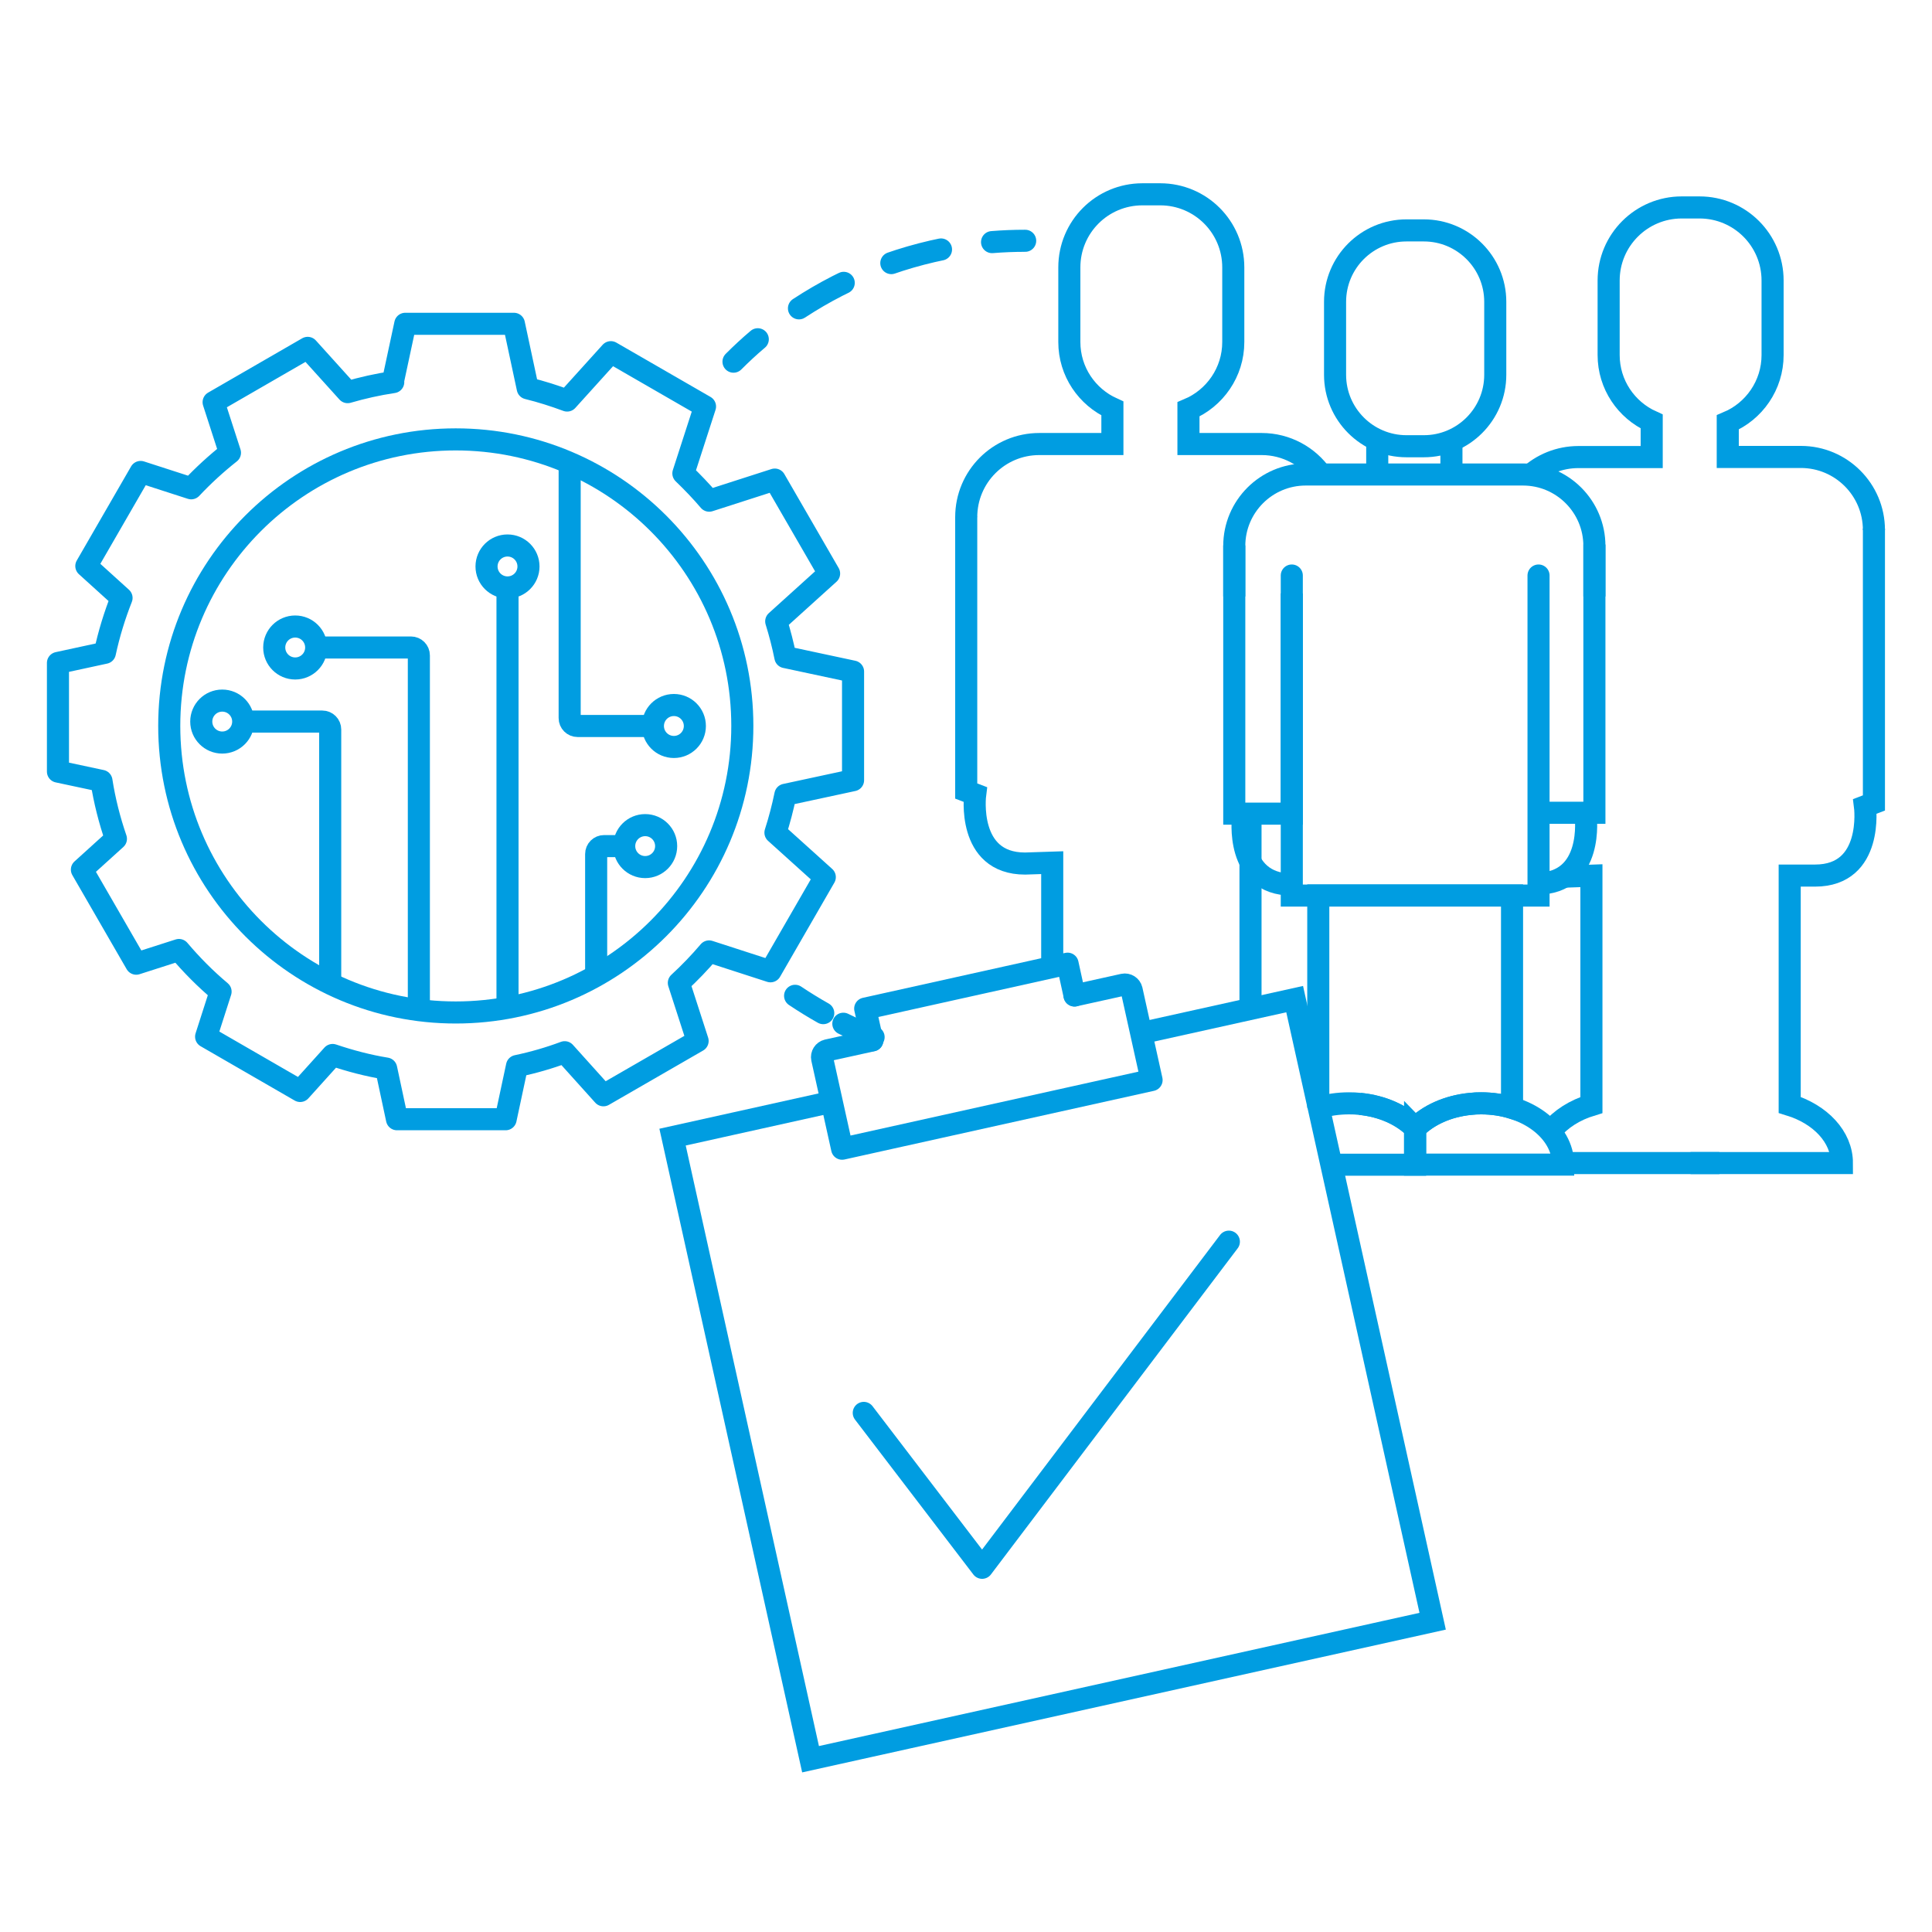 <?xml version="1.0" encoding="UTF-8"?>
<svg id="Layer_2" data-name="Layer 2" xmlns="http://www.w3.org/2000/svg" viewBox="0 0 175 175">
  <defs>
    <style>
      .cls-1 {
        stroke-width: 0px;
      }

      .cls-1, .cls-2, .cls-3, .cls-4, .cls-5 {
        fill: none;
      }

      .cls-2, .cls-3, .cls-4 {
        stroke-linecap: round;
      }

      .cls-2, .cls-3, .cls-4, .cls-5 {
        stroke: #009de1;
        stroke-width: 2px;
      }

      .cls-2, .cls-4 {
        stroke-linejoin: round;
      }

      .cls-3, .cls-5 {
        stroke-miterlimit: 10;
      }

      .cls-4 {
        stroke-dasharray: 0 0 4.67 4.67;
      }
    </style>
  </defs>
  <g id="IIMPACT_175x175_SVG" data-name="IIMPACT 175x175_SVG">
    <rect class="cls-1" width="175" height="175"/>
    <g>
      <g>
        <g>
          <polyline class="cls-3" points="117.01 52.13 117.01 81.12 139.36 81.12 139.36 52.13"/>
          <polyline class="cls-5" points="111.8 49.4 111.8 73.7 117.01 73.7 117.01 53.75"/>
          <path class="cls-5" d="m112.59,74s-.78,6.12,4.42,6.12"/>
          <g>
            <polyline class="cls-5" points="144.42 49.32 144.42 73.62 139.21 73.62"/>
            <path class="cls-5" d="m143.63,73.92s.79,6.12-4.42,6.12"/>
          </g>
          <path class="cls-5" d="m120.59,105.5h7.59v-3.31c-1.17-1.18-2.95-2-5-2.2-.32-.04-.65-.05-.98-.05-.99,0-1.94.14-2.8.41"/>
          <path class="cls-5" d="m123.19,99.99c2.05.2,3.83,1.02,5,2.2,1.17-1.18,2.95-2,5-2.2.32-.04.65-.05.97-.05.99,0,1.93.14,2.8.41v-19.24h-17.55v19.24"/>
          <path class="cls-5" d="m128.19,102.19c1.17-1.18,2.95-2,5-2.2.32-.04.65-.05.97-.05,4.11,0,7.43,2.49,7.43,5.55h-13.41v-3.31Z"/>
          <path class="cls-5" d="m144.42,54.03v-4.58c0-3.57-2.9-6.47-6.47-6.47h-19.68c-3.57,0-6.47,2.9-6.47,6.47v4.58"/>
          <path class="cls-5" d="m120.93,32.79v1.16c0,3.57,2.9,6.47,6.47,6.47h1.57c3.57,0,6.47-2.9,6.47-6.47v-6.61c0-3.57-2.9-6.47-6.47-6.47h-1.57c-3.57,0-6.47,2.89-6.47,6.47v5.45"/>
          <g>
            <line class="cls-5" x1="124.75" y1="39.99" x2="124.75" y2="42.97"/>
            <line class="cls-5" x1="131.47" y1="39.99" x2="131.47" y2="42.97"/>
          </g>
        </g>
        <g>
          <path class="cls-5" d="m95.31,87.29v-9.15l-2.46.08c-5.33,0-4.52-6.26-4.52-6.26l-.81-.31v-24.85"/>
          <polyline class="cls-5" points="113.27 91.16 113.27 76.36 113.27 73.86"/>
          <path class="cls-5" d="m119.71,43.06c-1.19-1.71-3.18-2.84-5.43-2.84h-6.63v-3.14c2.38-1,4.06-3.36,4.06-6.1v-6.76c0-3.66-2.96-6.62-6.62-6.62h-1.61c-3.66,0-6.62,2.96-6.62,6.62v6.76c0,2.68,1.6,4.98,3.9,6.02v3.22h-6.62c-3.66,0-6.62,2.96-6.62,6.62"/>
        </g>
        <g>
          <path class="cls-5" d="m140.53,102.39c.84-1.03,2.11-1.84,3.62-2.3v-20.77l-1.97.07-.49.02"/>
          <line class="cls-5" x1="155.74" y1="105.35" x2="140.77" y2="105.35"/>
          <path class="cls-5" d="m153.13,105.35h13.71c0-2.38-1.96-4.42-4.73-5.27v-3.47s0-14.8,0-14.8v-2.5h2.3c5.33,0,4.52-6.27,4.52-6.27l.81-.31v-24.85"/>
          <path class="cls-5" d="m169.74,48.01c0-3.65-2.96-6.62-6.62-6.62h-6.62v-3.13c2.38-1,4.06-3.36,4.06-6.1v-6.75c0-3.66-2.96-6.62-6.62-6.62h-1.61c-3.65,0-6.62,2.96-6.62,6.62v6.75c0,2.68,1.6,4.98,3.9,6.02v3.22h-6.63c-1.74,0-3.32.67-4.5,1.76"/>
        </g>
      </g>
      <g>
        <path class="cls-2" d="m35.62,34.61c-1.41.21-2.79.52-4.13.91l-3.62-4.01-8.52,4.92,1.48,4.58c-1.25.99-2.42,2.06-3.51,3.22l-4.58-1.48-4.92,8.52,3.19,2.89c-.63,1.6-1.14,3.25-1.51,4.97l-4.25.92v9.84s3.94.84,3.94.84c.28,1.8.73,3.56,1.31,5.25l-3.08,2.79,4.92,8.52,3.87-1.24c1.15,1.36,2.41,2.63,3.77,3.77l-1.31,4.08,8.52,4.92,2.94-3.26c1.57.53,3.19.96,4.85,1.23l.98,4.59h9.84s1.03-4.82,1.03-4.82c1.48-.31,2.93-.73,4.32-1.25l3.51,3.9,8.53-4.92-1.7-5.26c.97-.89,1.89-1.85,2.74-2.85l5.56,1.8,4.92-8.53-4.47-4.03c.36-1.12.66-2.26.9-3.43l6.13-1.32v-9.84l-6.13-1.31c-.22-1.1-.5-2.18-.83-3.24l4.79-4.33-4.92-8.51-5.94,1.91c-.73-.86-1.52-1.68-2.34-2.47l1.96-6.06-8.53-4.92-3.96,4.38c-1.16-.43-2.35-.81-3.57-1.11l-1.25-5.84h-9.84s-1.13,5.27-1.13,5.27Z"/>
        <path class="cls-2" d="m67.24,65.75c0,14.34-11.63,25.96-25.96,25.96s-25.95-11.62-25.95-25.96,11.62-25.95,25.95-25.95,25.96,11.62,25.96,25.95Z"/>
        <path class="cls-5" d="m29.91,89.1v-23.02c0-.4-.32-.72-.72-.72h-6.7"/>
        <path class="cls-5" d="m37.94,91.41v-32.04c0-.4-.32-.72-.72-.72h-8.89"/>
        <polyline class="cls-5" points="45.97 91.41 45.97 73.17 45.97 52.63"/>
        <path class="cls-5" d="m54,88.38v-11.02c0-.4.32-.72.72-.72h2.28"/>
        <path class="cls-5" d="m51.6,41.94v23.1c0,.4.32.72.72.72h7.33"/>
        <circle class="cls-5" cx="20.13" cy="65.36" r="1.9"/>
        <circle class="cls-5" cx="61.04" cy="65.76" r="1.9"/>
        <circle class="cls-5" cx="45.97" cy="51.31" r="1.9"/>
        <circle class="cls-5" cx="26.74" cy="58.65" r="1.9"/>
        <circle class="cls-5" cx="58.44" cy="76.64" r="1.9"/>
      </g>
      <g>
        <path class="cls-2" d="m79.13,93.94c-.93-.37-1.85-.77-2.74-1.21"/>
        <path class="cls-2" d="m74.57,91.77c-.87-.49-1.73-1.02-2.55-1.57"/>
      </g>
      <g>
        <path class="cls-2" d="m66.44,32.76c.71-.71,1.44-1.39,2.2-2.03"/>
        <path class="cls-4" d="m72.37,27.93c4.48-2.94,9.62-4.94,15.16-5.74"/>
        <path class="cls-2" d="m89.86,21.93c.99-.08,1.99-.12,3-.12"/>
      </g>
      <g>
        <polyline class="cls-2" points="78.24 127.98 88.96 142.01 111.31 112.47"/>
        <polyline class="cls-5" points="103.37 93.58 117.27 90.5 129.77 146.85 73.42 159.35 60.92 103 75.34 99.8"/>
        <g>
          <path class="cls-2" d="m97.33,90.17l4.43-.98c.33-.07.66.14.74.47l1.81,8.17-28.03,6.22-1.81-8.17c-.07-.33.14-.66.47-.74l4.08-.9"/>
          <polyline class="cls-2" points="79.01 94.23 78.37 91.36 96.7 87.29 97.33 90.17"/>
        </g>
      </g>
    </g>
  </g>
</svg>